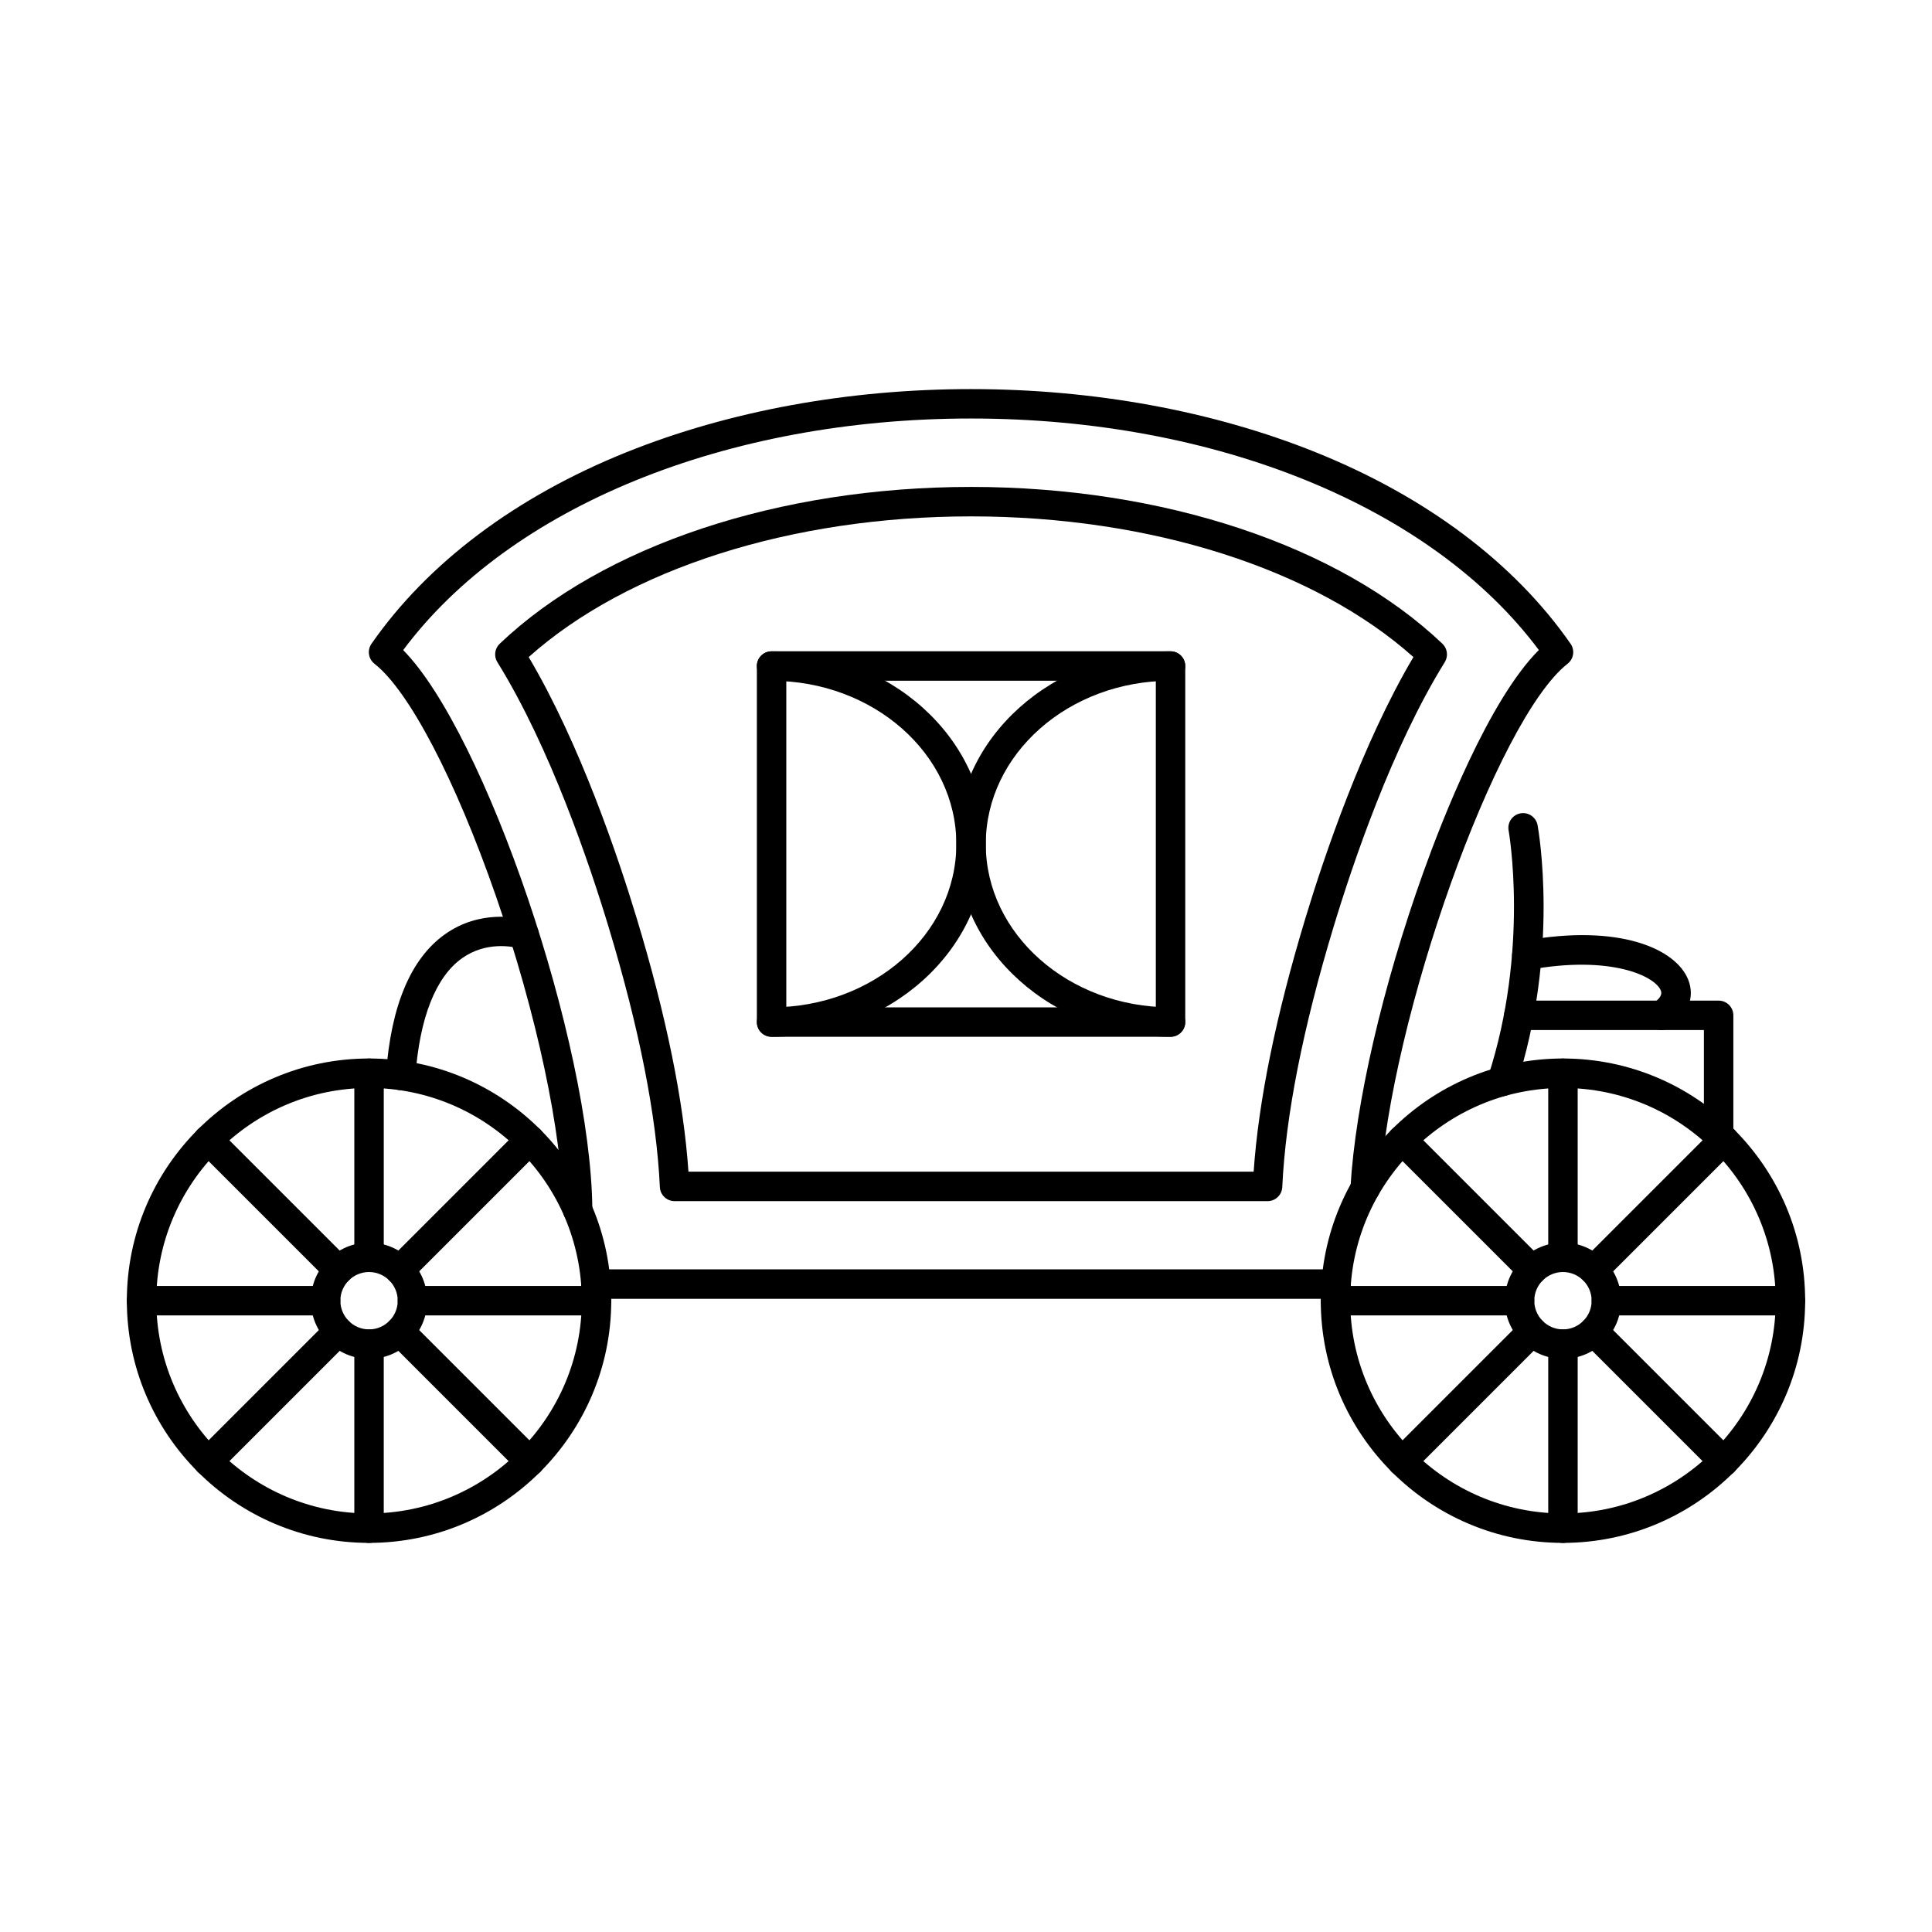 <?xml version="1.0" encoding="UTF-8"?>
<!-- Uploaded to: ICON Repo, www.iconrepo.com, Generator: ICON Repo Mixer Tools -->
<svg fill="#000000" width="800px" height="800px" version="1.1" viewBox="144 144 512 512" xmlns="http://www.w3.org/2000/svg">
 <g>
  <path d="m454.2 418.75c-31.301 0-56.762-22.91-56.762-51.066 0-28.16 25.465-51.07 56.762-51.07 2.156 0 3.902 1.746 3.902 3.898 0 2.156-1.746 3.902-3.902 3.902-26.996 0-48.961 19.41-48.961 43.266 0 23.855 21.965 43.262 48.961 43.262 2.156 0 3.902 1.746 3.902 3.902 0 2.152-1.746 3.898-3.902 3.898z"/>
  <path d="m348.48 418.75c-2.156 0-3.902-1.746-3.902-3.898 0-2.156 1.746-3.902 3.902-3.902 26.996 0 48.961-19.41 48.961-43.262 0-23.859-21.965-43.266-48.961-43.266-2.156 0-3.902-1.746-3.902-3.902 0-2.152 1.746-3.898 3.902-3.898 31.301 0 56.762 22.91 56.762 51.07 0 28.156-25.465 51.066-56.762 51.066z"/>
  <path d="m297.08 468.54c-2.141 0-3.883-1.723-3.898-3.863-0.18-20.289-6.988-52.176-17.762-83.211-10.699-30.809-23.027-54.395-32.176-61.562-1.629-1.273-1.98-3.602-0.801-5.297 14.898-21.426 38.262-38.977 67.562-50.758 27.23-10.949 58.812-16.734 91.328-16.734 32.516 0 64.098 5.785 91.328 16.734 29.301 11.785 52.664 29.332 67.562 50.758 1.18 1.699 0.832 4.023-0.801 5.297-18.762 14.691-47.121 94.059-49.742 139.22-0.125 2.152-1.945 3.797-4.121 3.668-2.152-0.125-3.793-1.969-3.668-4.121 1.281-22.105 8.488-53.289 19.277-83.418 4.938-13.785 17.336-45.703 30.641-58.988-28.281-37.926-85.512-61.355-150.48-61.355-64.973 0-122.21 23.434-150.48 61.371 21.574 21.863 49.738 103.93 50.133 148.32 0.02 2.152-1.711 3.914-3.867 3.938h-0.035zm201 19.656h-196.16c-2.156 0-3.902-1.746-3.902-3.898 0-2.156 1.746-3.902 3.902-3.902h196.16c2.152 0 3.898 1.746 3.898 3.902 0 2.152-1.746 3.898-3.898 3.898z"/>
  <path d="m326.45 454.51h149.78c1.293-18.785 5.906-41.367 13.723-67.191 4.91-16.223 15.016-46.223 28.617-69.191-26.195-23.395-69.703-37.281-117.23-37.281-47.527 0-91.035 13.891-117.23 37.281 13.602 22.969 23.703 52.965 28.617 69.191 7.82 25.82 12.43 48.402 13.723 67.191zm153.46 7.805h-157.14c-2.086 0-3.801-1.637-3.898-3.719-0.879-18.859-5.457-42.078-13.613-69.012-5-16.52-15.477-47.59-29.453-70.105-0.973-1.566-0.715-3.609 0.625-4.883 27.316-26.02 74.012-41.555 124.91-41.555 50.902 0 97.594 15.535 124.91 41.555 1.34 1.273 1.598 3.312 0.625 4.883-13.977 22.516-24.453 53.586-29.453 70.105-8.156 26.93-12.734 50.148-13.609 69.012-0.098 2.082-1.812 3.719-3.898 3.719z"/>
  <path d="m250.19 432.9c-0.094 0-0.188-0.004-0.285-0.008-2.148-0.152-3.766-2.023-3.609-4.176 1.312-18.223 6.578-30.719 15.648-37.141 9.188-6.512 19.137-4.496 21.969-3.723 2.078 0.566 3.305 2.711 2.738 4.789s-2.715 3.305-4.789 2.734c-2-0.543-9.016-1.969-15.406 2.562-6.977 4.941-11.254 15.781-12.379 31.336-0.148 2.055-1.859 3.621-3.887 3.621z"/>
  <path d="m352.38 410.96h97.926v-86.562h-97.926zm101.82 7.805h-105.72c-2.156 0-3.902-1.746-3.902-3.902v-94.363c0-2.156 1.746-3.902 3.902-3.902h105.72c2.156 0 3.902 1.746 3.902 3.902v94.363c0 2.156-1.746 3.902-3.902 3.902z"/>
  <path d="m542.05 434.51c-0.398 0-0.805-0.059-1.207-0.191-2.047-0.668-3.168-2.871-2.5-4.918 11.012-33.832 5.512-65.004 5.457-65.316-0.387-2.121 1.016-4.152 3.137-4.539 2.117-0.387 4.148 1.02 4.539 3.137 0.246 1.352 5.906 33.445-5.711 69.133-0.535 1.645-2.066 2.691-3.711 2.691z"/>
  <path d="m599.45 448.64c-2.152 0-3.898-1.746-3.898-3.898v-27.766h-49.043c-2.152 0-3.898-1.75-3.898-3.902 0-2.152 1.746-3.898 3.898-3.898h52.945c2.156 0 3.902 1.746 3.902 3.898v31.668c0 2.152-1.746 3.898-3.902 3.898z"/>
  <path d="m584.27 416.98c-1.277 0-2.531-0.629-3.277-1.781-1.168-1.809-0.652-4.227 1.156-5.394 1.742-1.129 2.414-2.234 1.992-3.289-1.527-3.859-13.312-9.445-34.82-5.523-2.125 0.383-4.148-1.02-4.539-3.137-0.387-2.121 1.02-4.156 3.141-4.543 25.234-4.594 40.223 2.129 43.477 10.328 1.844 4.648-0.078 9.516-5.012 12.711-0.656 0.426-1.391 0.625-2.117 0.625z"/>
  <path d="m241.8 432.32c-31.086 0-56.379 25.293-56.379 56.379s25.293 56.379 56.379 56.379c31.09 0 56.379-25.293 56.379-56.379s-25.293-56.379-56.379-56.379zm0 120.56c-35.391 0-64.184-28.793-64.184-64.184s28.793-64.184 64.184-64.184 64.184 28.793 64.184 64.184-28.793 64.184-64.184 64.184z"/>
  <path d="m241.8 481.1c-4.191 0-7.602 3.41-7.602 7.602s3.41 7.602 7.602 7.602 7.602-3.41 7.602-7.602-3.41-7.602-7.602-7.602zm0 23.004c-8.496 0-15.406-6.91-15.406-15.406 0-8.492 6.91-15.402 15.406-15.402 8.492 0 15.406 6.91 15.406 15.402 0 8.496-6.91 15.406-15.406 15.406z"/>
  <path d="m241.8 481.1c-2.156 0-3.902-1.75-3.902-3.902v-48.773c0-2.156 1.746-3.902 3.902-3.902s3.902 1.746 3.902 3.902v48.773c0 2.152-1.746 3.902-3.902 3.902z"/>
  <path d="m249.93 484.47c-1 0-1.996-0.383-2.758-1.145-1.523-1.523-1.523-3.992 0-5.519l34.492-34.488c1.523-1.523 3.992-1.523 5.516 0 1.523 1.523 1.523 3.996 0 5.519l-34.492 34.488c-0.762 0.758-1.762 1.145-2.758 1.145z"/>
  <path d="m302.08 492.6h-48.781c-2.156 0-3.902-1.746-3.902-3.898s1.746-3.898 3.902-3.898h48.781c2.156 0 3.898 1.746 3.898 3.898s-1.746 3.898-3.898 3.898z"/>
  <path d="m284.42 535.23c-0.996 0-1.996-0.383-2.758-1.145l-34.492-34.492c-1.523-1.523-1.523-3.992 0-5.516s3.992-1.523 5.516 0l34.492 34.492c1.523 1.523 1.523 3.992 0 5.516-0.762 0.762-1.762 1.145-2.758 1.145z"/>
  <path d="m241.8 552.89c-2.156 0-3.902-1.746-3.902-3.898v-48.777c0-2.156 1.746-3.902 3.902-3.902s3.898 1.746 3.898 3.902v48.777c0 2.152-1.746 3.898-3.898 3.898z"/>
  <path d="m199.17 535.23c-0.996 0-1.996-0.383-2.758-1.145-1.523-1.523-1.523-3.992 0-5.519l34.492-34.488c1.523-1.523 3.992-1.523 5.519 0 1.523 1.523 1.523 3.992 0 5.516l-34.492 34.492c-0.762 0.762-1.762 1.145-2.758 1.145z"/>
  <path d="m230.29 492.6h-48.781c-2.156 0-3.902-1.746-3.902-3.898s1.746-3.898 3.902-3.898h48.781c2.156 0 3.902 1.746 3.902 3.898s-1.746 3.898-3.902 3.898z"/>
  <path d="m233.66 484.47c-0.996 0-1.996-0.379-2.758-1.141l-34.492-34.488c-1.523-1.527-1.523-3.996 0-5.519 1.523-1.523 3.992-1.523 5.516 0l34.492 34.488c1.523 1.523 1.523 3.996 0 5.519-0.762 0.758-1.762 1.141-2.758 1.141z"/>
  <path d="m558.2 432.32c-31.09 0-56.379 25.293-56.379 56.379s25.293 56.379 56.379 56.379c31.09 0 56.383-25.293 56.383-56.379s-25.293-56.379-56.383-56.379zm0 120.56c-35.391 0-64.184-28.793-64.184-64.184s28.793-64.184 64.184-64.184 64.184 28.793 64.184 64.184-28.793 64.184-64.184 64.184z"/>
  <path d="m558.2 481.1c-4.191 0-7.602 3.41-7.602 7.602s3.41 7.602 7.602 7.602 7.602-3.41 7.602-7.602-3.41-7.602-7.602-7.602zm0 23.004c-8.492 0-15.406-6.91-15.406-15.406 0-8.492 6.91-15.402 15.406-15.402s15.406 6.91 15.406 15.402c0 8.496-6.91 15.406-15.406 15.406z"/>
  <path d="m558.2 481.1c-2.156 0-3.902-1.75-3.902-3.902v-48.773c0-2.156 1.746-3.902 3.902-3.902s3.902 1.746 3.902 3.902v48.773c0 2.152-1.746 3.902-3.902 3.902z"/>
  <path d="m566.34 484.47c-0.996 0-1.996-0.383-2.758-1.145-1.523-1.523-1.523-3.992 0-5.519l34.492-34.488c1.523-1.523 3.992-1.523 5.516 0 1.527 1.523 1.527 3.996 0 5.519l-34.488 34.488c-0.762 0.758-1.762 1.145-2.758 1.145z"/>
  <path d="m618.48 492.6h-48.781c-2.156 0-3.898-1.746-3.898-3.898s1.746-3.898 3.898-3.898h48.781c2.152 0 3.898 1.746 3.898 3.898s-1.746 3.898-3.898 3.898z"/>
  <path d="m600.83 535.23c-1 0-2-0.383-2.762-1.145l-34.492-34.492c-1.523-1.523-1.523-3.992 0-5.516 1.523-1.523 3.992-1.523 5.516 0l34.492 34.492c1.523 1.523 1.523 3.992 0 5.516-0.758 0.762-1.758 1.145-2.758 1.145z"/>
  <path d="m558.2 552.89c-2.156 0-3.902-1.746-3.902-3.898v-48.777c0-2.156 1.746-3.902 3.902-3.902 2.152 0 3.902 1.746 3.902 3.902v48.777c0 2.152-1.746 3.898-3.902 3.898z"/>
  <path d="m515.57 535.23c-0.996 0-1.996-0.383-2.758-1.145-1.527-1.523-1.527-3.992 0-5.519l34.488-34.488c1.527-1.523 3.992-1.523 5.519 0 1.523 1.523 1.523 3.992 0 5.516l-34.492 34.492c-0.762 0.762-1.762 1.145-2.758 1.145z"/>
  <path d="m546.7 492.6h-48.777c-2.156 0-3.902-1.746-3.902-3.898s1.746-3.898 3.902-3.898h48.777c2.152 0 3.902 1.746 3.902 3.898s-1.746 3.898-3.902 3.898z"/>
  <path d="m550.07 484.47c-1 0-1.996-0.379-2.758-1.141l-34.492-34.488c-1.523-1.527-1.523-3.996 0-5.519 1.523-1.523 3.992-1.523 5.516 0l34.492 34.488c1.523 1.523 1.523 3.996 0 5.519-0.762 0.758-1.762 1.141-2.758 1.141z"/>
 </g>
</svg>